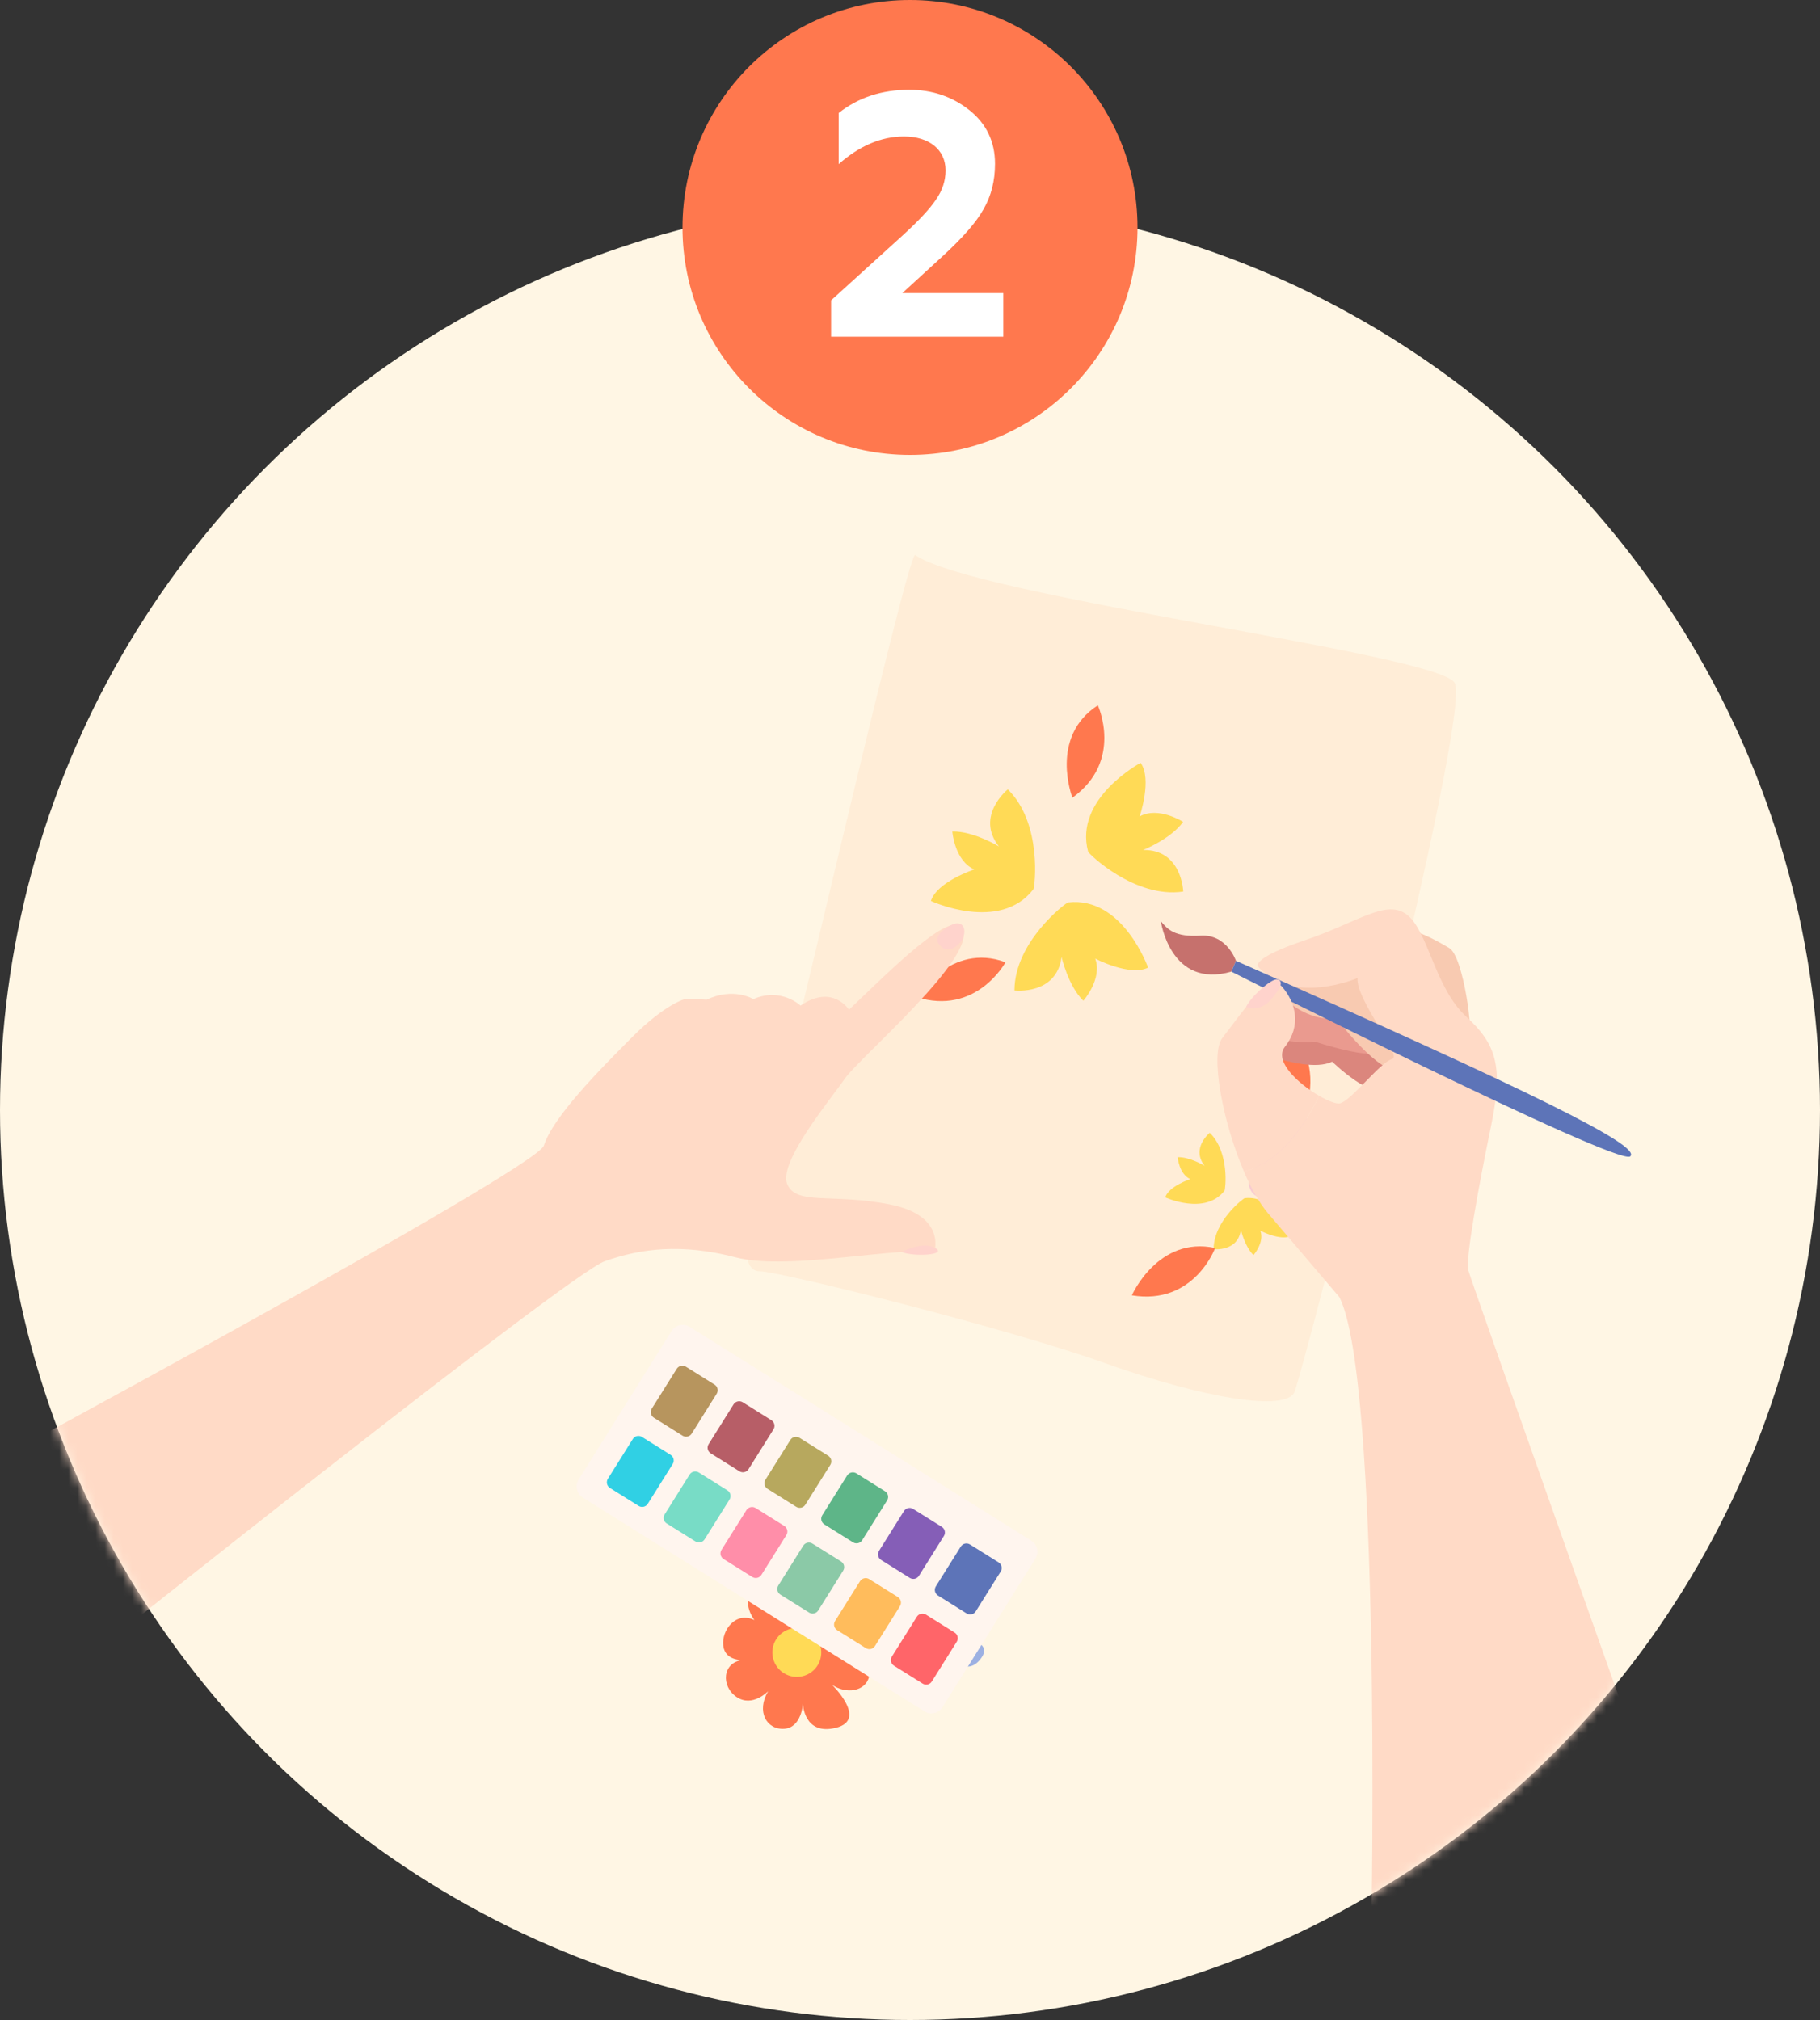 <?xml version="1.0" encoding="UTF-8"?> <svg xmlns="http://www.w3.org/2000/svg" width="200" height="222" viewBox="0 0 200 222" fill="none"><rect x="0" y="0" width="200" height="222" fill="#333333" stroke="none"/> <circle cx="100" cy="122" r="100" fill="#FFF6E4"></circle> <mask id="mask0" maskUnits="userSpaceOnUse" x="0" y="22" width="200" height="200"> <circle cx="100" cy="122" r="100" fill="#FFF6E4"></circle> </mask> <g mask="url(#mask0)"> <path d="M100.573 61.004C99.747 60.435 85.269 123.85 83.371 130.01C81.473 136.174 81.574 139.737 83.497 139.717C85.42 139.691 110.078 145.77 121.304 149.769C132.53 153.769 141.279 155.121 142.236 153.012C143.192 150.903 161.909 78.253 159.84 75.026C157.776 71.798 107.233 65.588 100.573 61.004Z" fill="#FFEDD7"></path> <path d="M138.051 128.457C138.086 128.585 141.022 131.449 144.095 130.994C144.095 130.994 144.014 128.309 141.543 128.35C141.543 128.35 143.299 127.656 144.085 126.563C144.085 126.563 142.528 125.557 141.323 126.216C141.323 126.216 142.13 123.847 141.384 122.811C141.384 122.811 137.127 125.077 138.051 128.457Z" fill="#FFDA56"></path> <path d="M136.775 131.684C136.642 131.699 133.375 134.175 133.364 137.284C133.364 137.284 136.029 137.606 136.361 135.155C136.361 135.155 136.785 136.998 137.745 137.937C137.745 137.937 138.975 136.549 138.5 135.257C138.5 135.257 140.721 136.411 141.859 135.824C141.859 135.829 140.251 131.28 136.775 131.684Z" fill="#FFDA56"></path> <path d="M134.569 130.846C134.651 130.739 135.161 126.67 132.94 124.496C132.94 124.496 130.847 126.18 132.374 128.125C132.374 128.125 130.76 127.14 129.413 127.176C129.413 127.176 129.55 129.024 130.801 129.585C130.801 129.585 128.422 130.372 128.05 131.592C128.05 131.592 132.43 133.619 134.569 130.846Z" fill="#FFDA56"></path> <path d="M119.575 93.604C119.636 93.829 124.711 98.775 130.025 97.984C130.025 97.984 129.888 93.344 125.614 93.415C125.614 93.415 128.652 92.215 130.01 90.326C130.01 90.326 127.32 88.585 125.237 89.724C125.237 89.724 126.636 85.624 125.339 83.838C125.344 83.843 117.987 87.758 119.575 93.604Z" fill="#FFDA56"></path> <path d="M117.369 99.179C117.14 99.204 111.488 103.482 111.478 108.853C111.478 108.853 116.088 109.41 116.655 105.177C116.655 105.177 117.385 108.363 119.049 109.986C119.049 109.986 121.173 107.582 120.356 105.356C120.356 105.356 124.2 107.352 126.161 106.341C126.161 106.341 123.388 98.479 117.369 99.179Z" fill="#FFDA56"></path> <path d="M113.561 97.729C113.704 97.545 114.587 90.515 110.748 86.753C110.748 86.753 107.134 89.663 109.768 93.027C109.768 93.027 106.98 91.327 104.652 91.383C104.652 91.383 104.887 94.579 107.057 95.554C107.057 95.554 102.947 96.912 102.299 99.02C102.299 99.02 109.865 102.523 113.561 97.729Z" fill="#FFDA56"></path> <path d="M138.97 115.26C138.97 115.26 142.472 121.504 137.617 125.705C137.617 125.7 133.951 120.049 138.97 115.26Z" fill="#FF784E"></path> <path d="M124.379 142.359C124.379 142.359 127.258 135.804 133.533 137.157C133.533 137.157 131.22 143.487 124.379 142.359Z" fill="#FF784E"></path> <path d="M100.68 109.573C100.68 109.573 104.479 103.508 110.493 105.754C110.498 105.754 107.287 111.681 100.68 109.573Z" fill="#FF784E"></path> <path d="M117.849 87.671C117.849 87.671 115.251 81.004 120.642 77.517C120.637 77.517 123.48 83.628 117.849 87.671Z" fill="#FF784E"></path> <path d="M138.19 110C138.19 110 145.409 113.587 143.753 121C143.753 121 136.772 118.092 138.19 110Z" fill="#FF784E"></path> <path d="M91.409 185.14C91.409 185.14 95.412 189 91.864 189.883C88.316 190.766 88.234 187.234 88.234 187.234C88.234 187.234 88.096 189.878 86.166 189.995C84.236 190.113 83.083 188.081 84.415 185.865C84.415 185.865 82.69 187.673 80.954 186.509C79.213 185.345 79.356 182.7 81.607 182.435C81.607 182.435 79.677 182.552 79.478 180.862C79.274 179.172 80.847 177.044 82.909 178.054C82.909 178.054 81.429 176.176 82.741 174.762C84.058 173.347 85.538 175.226 85.538 175.226C85.538 175.226 85.936 171.867 87.519 172.704C89.107 173.541 88.504 175.211 88.504 175.211C88.504 175.211 88.3 173.521 90.143 173.643C91.986 173.766 92.599 175.063 91.368 176.237C91.368 176.237 95.105 174.077 95.376 176.329C95.647 178.58 93.155 178.764 93.155 178.764C93.155 178.764 96.943 177.968 96.412 180.199C95.881 182.435 93.171 181.73 93.171 181.73C93.171 181.73 95.881 182.435 95.519 184.191C95.162 185.947 92.91 186.218 91.409 185.14Z" fill="#FF784E"></path> <path d="M85.13 182.751C84.497 181.408 85.069 179.805 86.416 179.172C87.759 178.539 89.362 179.111 89.995 180.459C90.628 181.802 90.056 183.405 88.709 184.038C87.366 184.671 85.763 184.094 85.13 182.751Z" fill="#FFDA56"></path> <path d="M145.076 128.544C145.076 128.544 148.486 128.784 147.164 130.602C145.841 132.419 144.407 130.785 144.407 130.785C144.407 130.785 145.387 132.087 144.524 132.904C143.661 133.721 142.314 133.221 142.069 131.648C142.069 131.648 141.967 133.18 140.69 133.318C139.414 133.455 138.434 132.154 139.388 131.138C139.388 131.138 138.526 131.954 137.765 131.24C137.004 130.525 136.902 128.896 138.27 128.559C138.27 128.559 136.831 128.258 136.892 127.074C136.953 125.889 138.393 126.186 138.393 126.186C138.393 126.186 137.254 124.445 138.332 124.215C139.409 123.985 139.787 125.006 139.787 125.006C139.787 125.006 139.026 124.292 139.94 123.618C140.854 122.949 141.655 123.316 141.543 124.358C141.543 124.358 142.452 121.861 143.467 122.816C144.483 123.771 143.386 124.843 143.386 124.843C143.386 124.843 144.856 122.969 145.489 124.235C146.122 125.501 144.565 126.237 144.565 126.237C144.565 126.237 146.122 125.496 146.643 126.466C147.164 127.441 146.209 128.457 145.076 128.544Z" fill="#F8CBD1"></path> <path d="M141.17 129.897C140.343 129.514 139.98 128.534 140.358 127.702C140.741 126.87 141.721 126.512 142.553 126.89C143.38 127.273 143.743 128.253 143.365 129.086C142.982 129.918 142.002 130.28 141.17 129.897Z" fill="#FFC665"></path> <path d="M105.571 180.025C105.571 180.025 109.241 180.28 107.817 182.236C106.393 184.191 104.851 182.435 104.851 182.435C104.851 182.435 105.903 183.834 104.974 184.712C104.044 185.59 102.595 185.054 102.329 183.364C102.329 183.364 102.222 185.013 100.849 185.161C99.475 185.309 98.418 183.91 99.45 182.818C99.45 182.818 98.52 183.696 97.704 182.925C96.882 182.154 96.775 180.408 98.25 180.041C98.25 180.041 96.698 179.719 96.764 178.443C96.831 177.166 98.378 177.488 98.378 177.488C98.378 177.488 97.152 175.614 98.311 175.369C99.47 175.124 99.879 176.222 99.879 176.222C99.879 176.222 99.057 175.451 100.042 174.731C101.027 174.011 101.89 174.409 101.767 175.527C101.767 175.527 102.743 172.842 103.84 173.868C104.933 174.894 103.748 176.048 103.748 176.048C103.748 176.048 105.331 174.037 106.01 175.395C106.689 176.753 105.014 177.549 105.014 177.549C105.014 177.549 106.689 176.753 107.25 177.799C107.812 178.841 106.786 179.933 105.571 180.025Z" fill="#9CB0E2"></path> <path d="M101.369 181.485C100.476 181.072 100.088 180.015 100.496 179.126C100.91 178.233 101.966 177.845 102.855 178.253C103.748 178.667 104.136 179.724 103.728 180.612C103.319 181.506 102.263 181.899 101.369 181.485Z" fill="#FFC665"></path> <path d="M75.782 145.82L113.326 169.319C114 169.743 114.204 170.626 113.781 171.3L103.565 187.627C103.141 188.301 102.258 188.505 101.584 188.081L64.04 164.582C63.367 164.158 63.162 163.275 63.586 162.601L73.802 146.274C74.22 145.601 75.109 145.396 75.782 145.82Z" fill="#FFF5EE"></path> <path d="M101.758 177.452L104.908 179.423C105.25 179.637 105.352 180.086 105.137 180.428L102.396 184.803C102.181 185.145 101.732 185.248 101.39 185.033L98.24 183.063C97.898 182.848 97.796 182.399 98.01 182.057L100.752 177.682C100.966 177.345 101.416 177.243 101.758 177.452Z" fill="#FF6569"></path> <path d="M95.514 173.546L98.664 175.517C99.006 175.731 99.108 176.181 98.894 176.523L96.152 180.898C95.938 181.24 95.489 181.342 95.147 181.128L91.997 179.157C91.654 178.943 91.552 178.493 91.767 178.151L94.508 173.776C94.728 173.439 95.177 173.332 95.514 173.546Z" fill="#FFBC5C"></path> <path d="M76.788 161.825L79.938 163.796C80.28 164.01 80.382 164.459 80.168 164.801L77.426 169.176C77.212 169.519 76.763 169.621 76.421 169.406L73.27 167.436C72.928 167.221 72.826 166.772 73.041 166.43L75.782 162.055C75.997 161.713 76.446 161.611 76.788 161.825Z" fill="#78DCC6"></path> <path d="M70.544 157.919L73.694 159.89C74.036 160.104 74.138 160.554 73.924 160.896L71.183 165.271C70.968 165.613 70.519 165.715 70.177 165.501L67.027 163.53C66.685 163.316 66.583 162.866 66.797 162.524L69.539 158.149C69.753 157.807 70.202 157.705 70.544 157.919Z" fill="#30D0E4"></path> <path d="M89.276 169.641L92.426 171.611C92.768 171.826 92.87 172.275 92.656 172.617L89.914 176.992C89.7 177.334 89.25 177.437 88.908 177.222L85.758 175.252C85.416 175.037 85.314 174.588 85.529 174.246L88.27 169.871C88.484 169.529 88.934 169.426 89.276 169.641Z" fill="#8BC9A7"></path> <path d="M83.032 165.73L86.182 167.701C86.524 167.916 86.626 168.365 86.411 168.707L83.67 173.082C83.455 173.424 83.006 173.526 82.664 173.312L79.514 171.341C79.172 171.127 79.07 170.677 79.284 170.335L82.026 165.96C82.24 165.623 82.69 165.521 83.032 165.73Z" fill="#FF8EA9"></path> <path d="M106.587 169.738L109.737 171.709C110.079 171.923 110.181 172.372 109.967 172.714L107.225 177.09C107.011 177.432 106.562 177.534 106.22 177.319L103.07 175.349C102.728 175.134 102.626 174.685 102.84 174.343L105.582 169.968C105.796 169.631 106.245 169.524 106.587 169.738Z" fill="#5D74B8"></path> <path d="M100.344 165.833L103.494 167.803C103.836 168.018 103.938 168.467 103.723 168.809L100.982 173.184C100.767 173.526 100.318 173.628 99.976 173.414L96.826 171.443C96.484 171.229 96.382 170.779 96.597 170.437L99.338 166.062C99.558 165.72 100.007 165.618 100.344 165.833Z" fill="#855EB7"></path> <path d="M81.618 154.111L84.767 156.082C85.11 156.296 85.212 156.745 84.997 157.087L82.256 161.463C82.041 161.805 81.592 161.907 81.25 161.692L78.1 159.722C77.758 159.507 77.656 159.058 77.87 158.716L80.612 154.341C80.826 153.999 81.276 153.897 81.618 154.111Z" fill="#B75E67"></path> <path d="M75.374 150.2L78.524 152.171C78.866 152.385 78.968 152.835 78.754 153.177L76.012 157.552C75.798 157.894 75.348 157.996 75.006 157.782L71.856 155.811C71.514 155.597 71.412 155.147 71.627 154.805L74.368 150.43C74.583 150.093 75.032 149.986 75.374 150.2Z" fill="#B7955E"></path> <path d="M94.105 161.922L97.255 163.892C97.597 164.107 97.699 164.556 97.485 164.898L94.743 169.273C94.529 169.615 94.079 169.717 93.737 169.503L90.587 167.532C90.245 167.318 90.143 166.869 90.358 166.527L93.099 162.151C93.314 161.815 93.763 161.712 94.105 161.922Z" fill="#5EB588"></path> <path d="M87.861 158.017L91.011 159.987C91.353 160.202 91.455 160.651 91.241 160.993L88.499 165.368C88.285 165.71 87.836 165.812 87.494 165.598L84.344 163.627C84.002 163.413 83.9 162.964 84.114 162.622L86.856 158.246C87.07 157.904 87.519 157.802 87.861 158.017Z" fill="#B7A85E"></path> <path d="M66.43 138.622C70.386 137.202 74.915 136.636 80.852 138.188C86.794 139.74 99.516 136.758 102.626 137.749C102.626 137.749 104.178 133.649 97.816 132.378C91.45 131.112 87.494 132.526 86.503 130.121C85.513 127.717 91.302 120.784 92.859 118.522C94.411 116.261 107.7 104.937 105.714 101.971C104.412 100.026 97.949 106.535 93.293 110.972C93.293 110.972 91.496 108.108 87.974 110.517C87.974 110.517 85.809 108.465 82.787 109.808C82.787 109.808 80.632 108.455 77.646 109.869C76.916 109.813 76.135 109.787 75.297 109.792C75.297 109.792 73.174 110.272 69.498 113.948C65.822 117.629 60.753 122.785 59.767 125.899C58.935 128.518 -4.548 162.708 -4.548 162.708L10.456 181.505C10.466 181.505 62.473 140.036 66.43 138.622Z" fill="#FFDAC6"></path> <path d="M103.121 103.671C103.121 103.671 102.447 102.855 104.356 101.757C106.266 100.659 106.475 103.1 105.04 104.008C105.04 104.008 103.978 104.958 103.121 103.671Z" fill="#FFD3CC"></path> <path d="M99.103 137.595C99.103 137.595 101.334 136.37 102.763 137.156C104.193 137.937 100.364 138.141 99.103 137.595Z" fill="#FFD3CC"></path> <path d="M161.371 113.79C161.948 113.836 160.835 105.147 159.273 104.202C157.711 103.258 154.959 101.808 154.893 102.625C154.826 103.436 160.555 113.723 161.371 113.79Z" fill="#F8CAB1"></path> <path d="M139.883 116.159C139.883 116.159 140.047 116.215 140.317 116.302C141.476 116.664 144.667 117.532 146.393 116.679C146.393 116.679 150.946 121.141 152.708 119.646C154.464 118.15 149.777 112.054 149.777 112.054L144.1 111.707L141.333 113.407" fill="#DB867D"></path> <path d="M140.455 114.158C140.455 114.158 140.598 114.198 140.843 114.255C141.522 114.408 143.008 114.663 144.524 114.484C144.524 114.484 150.906 116.634 152.223 115.51C153.54 114.387 146.168 109.292 146.168 109.292L143.289 109.471L139.465 111.212" fill="#EA9A8F"></path> <path d="M141.594 110.155C141.594 110.155 144.279 112.417 146.786 111.799C146.786 111.799 151.584 118.328 154.091 117.711C156.598 117.093 152.565 106.122 152.565 106.122L148.562 104.983L143.482 107.031C143.482 107.031 139.414 106.704 140.404 109.65C141.4 112.595 141.594 110.155 141.594 110.155Z" fill="#F8CAB1"></path> <path d="M135.82 105.596C135.82 105.596 134.829 102.65 131.945 102.829C129.066 103.007 128.315 102.129 127.565 101.251C127.565 101.251 128.606 108.705 135.309 106.785L135.82 105.596Z" fill="#C6716D"></path> <path d="M161.346 139.587C161.034 138.336 162.505 130.259 163.837 123.817C165.175 117.374 164.557 114.867 161.121 111.722C157.685 108.583 156.955 102.38 154.648 100.557C152.335 98.735 149.262 101.354 143.37 103.34C137.479 105.325 138.224 106.204 138.224 106.204C141.966 110.599 149.18 107.49 149.18 107.49C148.986 109.93 154.224 116.087 152.968 116.394C151.712 116.705 148.506 120.947 147.255 121.259C146.867 121.356 145.964 121.014 144.953 120.432C143.646 123.178 140.91 127.691 136.693 128.748C137.484 130.591 138.383 132.209 139.322 133.317C143.064 137.713 147.179 142.548 147.179 142.548C151.784 151.517 150.712 210.809 150.712 210.809C166.206 221.883 185.039 206.603 185.039 206.603C185.039 206.603 161.657 140.837 161.346 139.587Z" fill="#FFDAC6"></path> <path d="M135.82 105.596L135.314 106.785C135.314 106.785 177.82 128.212 179.143 127.089C180.46 125.966 168.641 120.105 135.82 105.596Z" fill="#5D74B8"></path> <path d="M144.953 120.432C142.707 119.135 139.945 116.633 141.201 115.041C143.023 112.728 142.406 110.221 140.91 108.465C139.414 106.709 136.142 111.768 134.319 114.081C132.956 115.811 134.344 123.27 136.698 128.753C140.91 127.691 143.646 123.173 144.953 120.432Z" fill="#FFDAC6"></path> <path d="M136.933 110.676C136.933 110.676 138.383 111.319 139.664 109.859C140.945 108.399 140.971 107.781 140.358 107.643C139.751 107.5 137.433 109.537 136.933 110.676Z" fill="#FFD3CC"></path> </g> <circle cx="100" cy="25" r="25" fill="#FF784E"></circle> <path d="M110.254 37V32.212H99.158L103.718 28.032C105.808 26.094 107.29 24.422 108.088 22.978C108.924 21.534 109.342 19.862 109.342 18C109.342 15.568 108.392 13.592 106.53 12.11C104.668 10.628 102.464 9.868 99.918 9.868C96.916 9.868 94.332 10.704 92.166 12.414V18.038C94.446 16.024 96.84 14.998 99.348 14.998C102.084 14.998 103.908 16.442 103.908 18.722C103.908 19.862 103.566 20.926 102.844 21.952C102.16 22.978 100.944 24.27 99.158 25.904L91.33 33.01V37H110.254Z" fill="white"></path> </svg> 